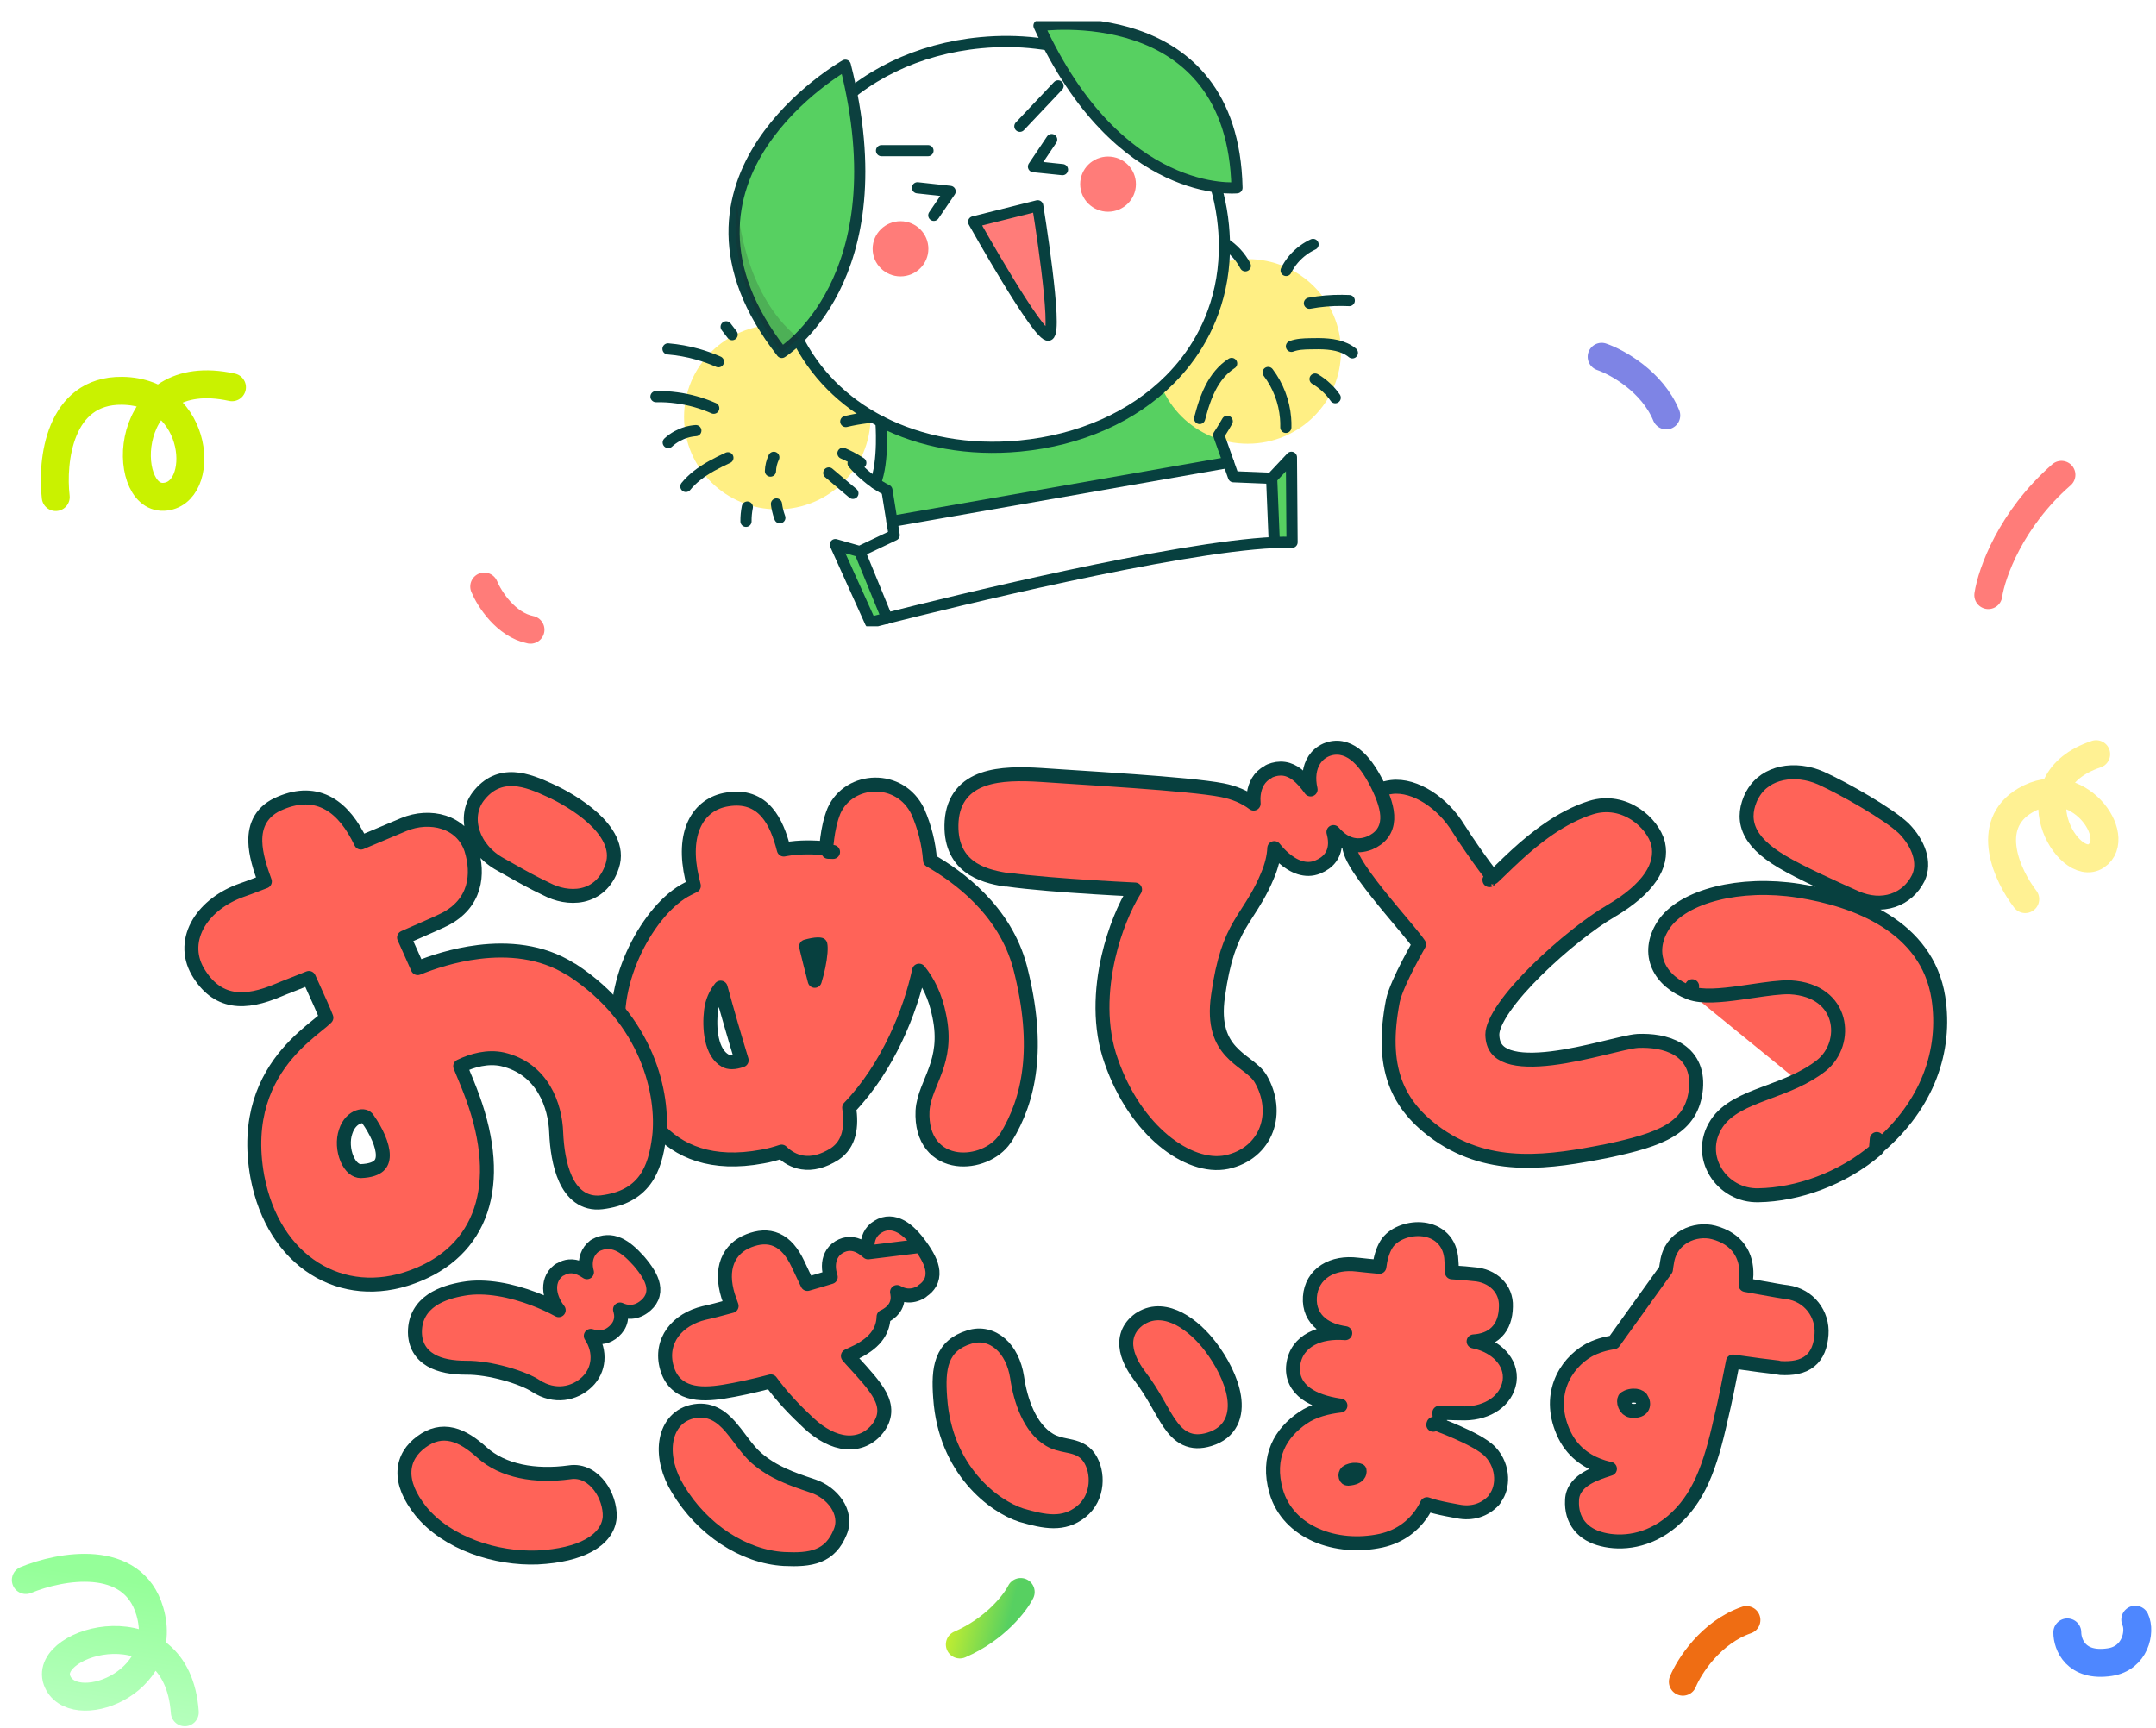 <svg width="408" height="327" viewBox="0 0 408 327" fill="none" xmlns="http://www.w3.org/2000/svg">
<path d="M276.005 156.809C274.499 154.339 272.444 152.268 270.24 150.867C268.051 149.476 265.592 148.671 263.312 148.956L263.293 148.958C256.94 149.845 254.273 155.619 255.4 160.655C255.568 161.422 255.969 162.276 256.453 163.125C256.95 163.996 257.587 164.954 258.299 165.945C259.724 167.929 261.502 170.123 263.183 172.148C263.774 172.86 264.35 173.548 264.896 174.2C265.919 175.421 266.836 176.516 267.544 177.404C267.993 177.966 268.326 178.406 268.538 178.72C268.425 178.919 268.283 179.171 268.119 179.465C267.692 180.231 267.115 181.288 266.514 182.449C265.345 184.711 263.982 187.569 263.588 189.407L263.582 189.434C262.386 195.642 262.519 200.589 264.002 204.709C265.494 208.85 268.294 212 272.133 214.706L272.138 214.71C282.187 221.725 293.438 219.936 304.096 217.843L304.116 217.839C309.185 216.763 313.202 215.691 316.024 213.974C317.464 213.098 318.631 212.034 319.474 210.686C320.317 209.338 320.792 207.778 320.953 205.977L320.954 205.971C321.102 204.211 320.836 202.696 320.199 201.428C319.561 200.159 318.592 199.221 317.471 198.55C315.272 197.235 312.441 196.914 309.993 197.006C309.983 197.006 309.973 197.007 309.963 197.007C309.242 197.051 308.244 197.248 307.138 197.497C306.343 197.676 305.436 197.895 304.462 198.13C304.056 198.228 303.638 198.329 303.212 198.431C300.288 199.13 296.898 199.897 293.67 200.292C290.402 200.692 287.49 200.684 285.441 199.976C284.441 199.631 283.714 199.142 283.229 198.514C282.751 197.897 282.427 197.04 282.407 195.806C282.411 194.623 283.168 192.846 284.725 190.614C286.242 188.439 288.364 186.045 290.746 183.689C295.518 178.969 301.177 174.551 304.737 172.492L304.737 172.492L304.745 172.487C312.114 168.157 314.688 163.782 313.791 159.679C313.788 159.664 313.784 159.649 313.78 159.634C313.274 157.65 311.66 155.495 309.468 154.071C307.233 152.62 304.267 151.846 301.046 152.861L301.045 152.861C295.403 154.646 290.458 158.625 286.964 161.826C285.911 162.79 284.904 163.768 284.08 164.567C283.584 165.049 283.154 165.466 282.821 165.777C282.705 165.885 282.599 165.982 282.504 166.067C282.124 165.574 281.582 164.861 280.928 163.973C279.604 162.175 277.826 159.664 276.005 156.809ZM281.834 166.602C281.834 166.601 281.845 166.594 281.867 166.585C281.844 166.598 281.833 166.603 281.834 166.602Z" fill="#FF6358" stroke="#07403F" stroke-width="2.643" stroke-linecap="round" stroke-linejoin="round"/>
<path d="M190.127 166.464C190.269 166.489 190.412 166.489 190.552 166.468C194.974 167.092 201.521 167.586 206.992 167.926C209.817 168.102 212.37 168.237 214.216 168.328C214.418 168.338 214.612 168.348 214.797 168.357C212.826 171.514 210.926 176.045 209.771 181.055C208.334 187.286 208.004 194.451 210.281 200.814C212.604 207.496 216.257 212.595 220.204 215.873C224.112 219.119 228.475 220.701 232.151 219.946L232.168 219.943C235.915 219.123 238.498 216.801 239.63 213.805C240.752 210.836 240.399 207.342 238.587 204.209L238.585 204.205C237.961 203.136 236.871 202.295 235.922 201.567C235.857 201.517 235.792 201.468 235.727 201.418C234.768 200.684 233.805 199.946 232.934 198.993C231.172 197.065 229.678 194.127 230.502 188.477L230.502 188.477L230.503 188.468C231.478 181.455 232.938 177.928 234.524 175.162C235.002 174.327 235.525 173.516 236.071 172.669C237.295 170.771 238.632 168.697 239.83 165.792C240.641 163.916 241.067 162.149 241.146 160.516C241.714 161.223 242.31 161.856 242.926 162.396C244.76 164.005 247.077 165.032 249.348 164.108L249.352 164.107C250.323 163.709 251.177 163.139 251.778 162.315C252.391 161.476 252.66 160.482 252.636 159.389C252.623 158.792 252.523 158.155 252.34 157.478C252.501 157.664 252.666 157.843 252.833 158.012C253.635 158.821 254.568 159.478 255.663 159.789C256.781 160.108 257.956 160.034 259.162 159.559C259.174 159.555 259.186 159.55 259.198 159.544C260.172 159.128 260.993 158.553 261.582 157.768C262.177 156.974 262.469 156.051 262.521 155.055C262.621 153.143 261.836 150.879 260.562 148.336L260.559 148.33C259.326 145.898 257.958 143.952 256.407 142.773C254.782 141.539 252.92 141.134 250.984 141.923C250.97 141.928 250.956 141.934 250.942 141.94C248.997 142.812 248.068 144.529 247.833 146.317C247.699 147.331 247.78 148.393 248.02 149.416C247.163 148.234 246.319 147.261 245.432 146.585C244.711 146.034 243.915 145.643 243.019 145.513C242.12 145.382 241.227 145.531 240.337 145.893C240.196 145.951 240.068 146.031 239.958 146.129C238.282 147 237.491 148.608 237.273 150.243C237.193 150.846 237.187 151.47 237.242 152.094C235.58 150.829 233.523 149.99 231.321 149.558C228.123 148.926 221.333 148.337 214.518 147.843C210.468 147.549 206.282 147.281 202.803 147.058C200.461 146.908 198.44 146.778 196.996 146.675L196.996 146.675L196.984 146.674C193.246 146.441 189.259 146.4 186.108 147.489C184.503 148.043 183.052 148.911 181.965 150.247C180.872 151.592 180.228 153.313 180.08 155.435L180.08 155.435L180.08 155.444C179.823 159.555 181.176 162.236 183.352 163.928C185.42 165.535 188.07 166.112 190.127 166.464Z" fill="#FF6358" stroke="#07403F" stroke-width="2.643" stroke-linecap="round" stroke-linejoin="round"/>
<path d="M157.647 161.248L156.739 161.222C156.739 161.222 156.739 161.222 156.739 161.222C156.934 161.228 157.222 161.236 157.647 161.248ZM156.367 160.45C156.365 160.48 156.363 160.51 156.361 160.538C156.242 160.531 156.116 160.522 155.981 160.513L155.966 160.512C154.228 160.395 151.436 160.208 148.453 160.766C148.411 160.774 148.369 160.784 148.327 160.796C147.615 157.985 146.653 155.535 145.175 153.805C144.301 152.782 143.237 152 141.947 151.558C140.665 151.118 139.238 151.04 137.667 151.3C134.912 151.715 132.659 153.295 131.413 155.948C130.192 158.546 129.995 162.036 130.966 166.257C131.036 166.602 131.153 167.064 131.28 167.561C131.289 167.596 131.297 167.63 131.306 167.665C131.263 167.685 131.219 167.706 131.176 167.727L131.148 167.74C130.818 167.898 130.467 168.066 130.125 168.251C126.43 170.105 122.732 174.536 120.223 179.724C117.696 184.95 116.235 191.229 117.328 196.939C118.333 202.336 120.169 208.707 124.233 213.3C128.392 217.999 134.724 220.663 144.242 218.902C145.511 218.697 146.762 218.335 147.906 217.957C148.969 218.992 150.272 219.769 151.833 220.014C153.718 220.311 155.765 219.8 157.943 218.425C157.954 218.418 157.965 218.411 157.976 218.403C160.843 216.472 161.207 213.146 160.696 209.638C168.086 201.944 172.296 191.293 173.92 183.705C175.563 185.747 177.014 188.481 177.761 192.332L177.764 192.35C178.668 196.697 178.003 199.803 177.067 202.433C176.772 203.263 176.48 203.974 176.185 204.69C175.976 205.199 175.766 205.71 175.553 206.267C175.077 207.514 174.666 208.82 174.58 210.219L174.579 210.239C174.451 212.998 175.09 215.173 176.331 216.738C177.573 218.306 179.306 219.122 181.094 219.368C184.438 219.829 188.278 218.326 190.164 215.564C190.24 215.49 190.307 215.405 190.364 215.312C194.737 208.181 196.967 198.341 193.033 183.05L193.03 183.039C190.138 172.198 181.221 165.847 176.002 162.844C175.753 159.576 174.974 156.56 173.72 153.658C173.713 153.643 173.706 153.628 173.699 153.613C170.348 146.581 160.707 147.067 157.847 153.405C157.841 153.417 157.836 153.429 157.831 153.441C157.122 155.146 156.752 157.103 156.556 158.585C156.457 159.336 156.4 159.986 156.367 160.45ZM134.564 191.252L134.564 191.249C134.771 189.562 135.421 188.128 136.378 186.924C137.643 191.541 139.029 196.324 140.356 200.673C138.951 201.174 137.912 201.133 137.252 200.749L137.237 200.741C135.954 200.014 135.15 198.566 134.741 196.689C134.336 194.834 134.371 192.788 134.564 191.252ZM154.18 185.638C153.606 183.456 153.051 181.265 152.545 179.135C153.443 178.891 154.186 178.749 154.744 178.737C155.012 178.731 155.169 178.758 155.25 178.78C155.305 179.019 155.335 179.516 155.276 180.285C155.219 181.029 155.087 181.937 154.876 182.941C154.697 183.797 154.464 184.711 154.18 185.638Z" fill="#FF6358" stroke="#07403F" stroke-width="2.643" stroke-linecap="round" stroke-linejoin="round"/>
<path d="M355.502 217.023C355.425 217.226 355.297 217.409 355.129 217.553C348.635 223.127 340.151 226.098 332.77 226.222C325.819 226.418 320.799 218.875 324.847 212.674L324.849 212.672C326.793 209.71 330.403 208.273 333.92 206.948C334.179 206.851 334.439 206.753 334.7 206.656C338.123 205.374 341.646 204.055 344.672 201.675C347.349 199.53 348.41 195.948 347.554 192.859C346.728 189.877 344.047 187.16 338.764 186.863C336.923 186.8 334.367 187.174 331.575 187.582C330.826 187.691 330.06 187.803 329.286 187.91C327.504 188.156 325.708 188.367 324.097 188.415C322.519 188.463 320.962 188.363 319.738 187.882M355.502 217.023C364.76 209.098 368.376 198.848 366.806 188.784L366.806 188.78C365.738 182.075 361.814 177.426 356.833 174.272C351.883 171.138 345.85 169.448 340.375 168.587C334.833 167.715 329.373 167.965 324.85 169.1C320.379 170.221 316.595 172.268 314.72 175.194L314.72 175.194L314.715 175.203C313.09 177.784 312.809 180.436 313.833 182.774C314.835 185.059 316.98 186.806 319.738 187.882M355.502 217.023C355.554 216.889 355.584 216.746 355.589 216.6C355.603 216.232 355.463 215.875 355.202 215.615L355.158 215.571L354.995 217.451C355.004 217.444 355.013 217.436 355.022 217.428C355.184 217.294 355.344 217.159 355.502 217.023ZM319.738 187.882C319.738 187.882 319.737 187.882 319.737 187.882L320.221 186.652L319.741 187.883C319.74 187.883 319.739 187.882 319.738 187.882ZM344.558 147.249C339.74 145.153 334.146 146.029 331.735 150.231C331.665 150.313 331.604 150.405 331.555 150.505C330.55 152.542 330.111 154.718 331.017 156.969C331.893 159.147 333.928 161.131 337.212 163.086L337.215 163.088C340.745 165.178 346.614 167.839 351.154 169.872L351.161 169.875C353.671 170.982 356.117 171.118 358.225 170.416C360.331 169.716 362.001 168.21 362.997 166.221L363.009 166.196C364.412 163.24 363.041 159.618 360.302 156.821C360.292 156.811 360.281 156.8 360.271 156.79C358.805 155.391 355.979 153.514 353.05 151.771C350.089 150.009 346.885 148.305 344.577 147.258L344.558 147.249Z" fill="#FF6358" stroke="#07403F" stroke-width="2.643" stroke-linecap="round" stroke-linejoin="round"/>
<path d="M91.199 274.898L91.197 274.896C89.363 273.245 87.524 271.984 85.603 271.527C83.585 271.047 81.642 271.489 79.761 272.886C77.915 274.228 76.641 276.085 76.539 278.449C76.44 280.761 77.476 283.287 79.627 285.987L79.637 286C84.655 292.136 93.889 295.079 101.713 294.776L101.73 294.775C105.85 294.565 109.111 293.766 111.418 292.496C113.736 291.221 115.224 289.38 115.383 287.125C115.384 287.11 115.385 287.095 115.385 287.08C115.456 285.148 114.733 282.942 113.482 281.281C112.228 279.615 110.246 278.27 107.786 278.659C101.266 279.562 95.121 278.443 91.199 274.898ZM117.384 248.017C117.368 247.959 117.351 247.9 117.332 247.842C117.899 248.102 118.512 248.271 119.163 248.285C120.098 248.304 120.988 247.999 121.807 247.397C122.482 246.904 123.028 246.305 123.348 245.569C123.674 244.819 123.719 244.033 123.566 243.256C123.276 241.789 122.254 240.267 120.921 238.7C120.914 238.691 120.906 238.682 120.898 238.674C119.616 237.246 118.364 236.101 117.032 235.515C115.591 234.88 114.145 234.936 112.689 235.7C112.621 235.736 112.557 235.778 112.496 235.825C111.151 236.864 110.739 238.379 110.885 239.794C110.919 240.128 110.985 240.461 111.076 240.789C110.633 240.486 110.197 240.235 109.766 240.05C109.124 239.774 108.438 239.62 107.717 239.688C107.141 239.742 106.609 239.931 106.116 240.225C105.971 240.271 105.834 240.342 105.71 240.438C104.356 241.484 103.979 242.981 104.145 244.371C104.303 245.685 104.939 246.965 105.73 247.972C104.298 247.193 102.715 246.464 101.072 245.84C96.831 244.227 91.889 243.189 87.748 243.918C85.788 244.25 83.532 244.844 81.739 246.062C79.873 247.33 78.52 249.276 78.52 252.111V252.17L78.52 252.19C78.556 254.579 79.652 256.345 81.511 257.44C83.271 258.477 85.626 258.864 88.207 258.864L88.223 258.864C90.427 258.837 93.119 259.289 95.606 259.977C98.111 260.67 100.252 261.559 101.398 262.321L101.413 262.331C104.944 264.612 108.719 263.857 111.123 261.528C113.407 259.315 113.774 255.811 111.803 252.836C113.109 253.239 114.505 253.228 115.709 252.37L115.709 252.37L115.72 252.362C116.389 251.875 116.96 251.267 117.28 250.493C117.609 249.697 117.62 248.855 117.384 248.017Z" fill="#FF6358" stroke="#07403F" stroke-width="2.643" stroke-linecap="round" stroke-linejoin="round"/>
<path d="M164.283 237.03C163.798 236.599 163.316 236.239 162.829 235.974C162.214 235.638 161.546 235.424 160.823 235.427C160.096 235.43 159.418 235.652 158.787 236.026L158.771 236.036C157.379 236.888 156.869 238.282 156.86 239.606C156.854 240.312 156.986 241.026 157.208 241.702C157.032 241.755 156.836 241.814 156.623 241.879C155.661 242.17 154.34 242.571 152.79 243.011C152.354 242.114 151.964 241.278 151.614 240.526C151.395 240.058 151.192 239.622 151.002 239.224C149.944 236.989 148.652 235.425 146.984 234.679C145.284 233.92 143.487 234.137 141.725 234.822C139.852 235.549 138.404 236.845 137.68 238.716C136.969 240.552 137.023 242.771 137.78 245.256C137.785 245.274 137.791 245.291 137.797 245.309C137.849 245.458 137.9 245.603 137.951 245.747C138.127 246.249 138.292 246.72 138.452 247.18C136.281 247.773 134.461 248.248 133.335 248.483C133.321 248.485 133.308 248.488 133.295 248.491C130.75 249.102 128.62 250.385 127.292 252.211C125.944 254.064 125.497 256.381 126.188 258.833C126.866 261.286 128.404 262.708 130.449 263.326C132.367 263.907 134.651 263.76 136.91 263.403L136.911 263.403C139.328 263.02 142.527 262.338 145.873 261.452C148.08 264.478 150.481 266.961 153.002 269.313L153.002 269.313C155.354 271.506 157.798 272.782 160.122 272.984C162.512 273.192 164.624 272.245 166.12 270.327L166.136 270.305C166.851 269.347 167.284 268.338 167.339 267.234C167.392 266.142 167.068 265.107 166.537 264.107C165.53 262.208 163.563 260.064 161.119 257.4L161.028 257.3C161.026 257.299 161.025 257.298 161.024 257.296C160.838 257.09 160.647 256.871 160.457 256.641C161.146 256.33 161.771 256.028 162.333 255.748C162.338 255.745 162.343 255.743 162.347 255.74C162.352 255.738 162.356 255.736 162.36 255.733C163.946 254.895 165.272 253.908 166.138 252.615C166.82 251.598 167.171 250.462 167.207 249.2C167.4 249.123 167.588 249.028 167.765 248.913C168.463 248.498 169.075 247.953 169.461 247.223C169.863 246.464 169.954 245.628 169.8 244.77C169.787 244.693 169.771 244.616 169.753 244.538C170.305 244.859 170.912 245.091 171.574 245.166C172.496 245.271 173.406 245.06 174.278 244.556C174.4 244.486 174.508 244.398 174.6 244.296C175.173 243.911 175.657 243.439 175.992 242.852C176.395 242.148 176.528 241.378 176.455 240.589C176.318 239.102 175.44 237.496 174.222 235.807L164.283 237.03ZM164.283 237.03C164.211 236.666 164.17 236.298 164.165 235.933C164.146 234.53 164.676 233.037 166.148 232.178C167.589 231.275 169.129 231.4 170.519 232.166C171.835 232.891 173.07 234.202 174.222 235.807L164.283 237.03ZM148.388 295.068L148.388 295.068L148.4 295.068C150.871 295.186 153.054 295.119 154.855 294.399C156.758 293.637 158.085 292.213 158.983 289.997C159.813 288.084 159.346 286.138 158.329 284.618C157.317 283.108 155.7 281.9 153.926 281.287L153.917 281.284C153.791 281.242 153.666 281.2 153.541 281.157C149.842 279.91 146.362 278.736 143.131 275.935C142.255 275.164 141.472 274.215 140.68 273.179C140.481 272.919 140.279 272.649 140.074 272.376C139.491 271.598 138.884 270.789 138.264 270.077C137.415 269.102 136.432 268.174 135.225 267.593C133.977 266.993 132.568 266.802 130.964 267.176L130.964 267.176L130.951 267.179C128.021 267.891 126.423 270.247 126.063 273.015C125.708 275.735 126.505 278.94 128.321 281.881C132.893 289.483 140.684 294.63 148.388 295.068Z" fill="#FF6358" stroke="#07403F" stroke-width="2.643" stroke-linecap="round" stroke-linejoin="round"/>
<path d="M189.342 254.353C187.7 252.914 185.572 252.366 183.399 253.072C180.886 253.844 179.294 255.249 178.484 257.354C177.725 259.324 177.711 261.777 177.916 264.528C178.837 278.224 188.105 285.116 193.281 286.774C193.293 286.778 193.305 286.782 193.317 286.785C197.728 288.06 201.233 288.762 204.563 286.146L204.566 286.144C206.3 284.773 207.125 282.839 207.307 280.98C207.486 279.144 207.053 277.266 206.128 275.898C205.083 274.355 203.557 273.952 202.297 273.683C202.124 273.646 201.953 273.61 201.785 273.576C200.675 273.347 199.673 273.141 198.628 272.524C196.771 271.421 195.386 269.587 194.379 267.412C193.374 265.241 192.786 262.82 192.476 260.683L192.477 260.683L192.475 260.67C192.059 257.992 190.954 255.767 189.342 254.353ZM215.903 249.504C215.828 249.538 215.755 249.579 215.685 249.628C214.57 250.405 213.83 251.348 213.443 252.414C213.061 253.469 213.062 254.541 213.258 255.53C213.64 257.462 214.801 259.265 215.738 260.503L215.738 260.503L215.744 260.51C216.993 262.135 217.975 263.751 218.849 265.266C219.039 265.595 219.226 265.923 219.411 266.248C220.059 267.386 220.681 268.479 221.312 269.396C222.128 270.581 223.081 271.663 224.36 272.271C225.693 272.906 227.184 272.938 228.881 272.413C230.838 271.813 232.204 270.7 232.965 269.186C233.705 267.711 233.79 266.018 233.535 264.371C233.027 261.099 231.106 257.537 229.076 254.875C227.539 252.85 225.438 250.81 223.141 249.619C220.914 248.464 218.287 248.019 215.903 249.504Z" fill="#FF6358" stroke="#07403F" stroke-width="2.643" stroke-linecap="round" stroke-linejoin="round"/>
<path d="M282.698 283.959C282.817 283.83 282.908 283.68 282.968 283.519C283.752 282.481 284.12 281.051 284.065 279.623C284.003 278.007 283.398 276.252 282.053 274.804L282.042 274.793C281.356 274.071 280.301 273.386 279.224 272.785C278.118 272.169 276.872 271.579 275.715 271.07C274.555 270.56 273.466 270.123 272.668 269.815C272.632 269.801 272.596 269.787 272.561 269.773C272.556 269.698 272.551 269.622 272.545 269.545C272.527 269.31 272.506 269.061 272.483 268.804C272.444 268.351 272.403 267.87 272.374 267.387C274.512 267.466 276.284 267.507 277.223 267.507L277.243 267.507C281.565 267.442 285.056 265.138 285.664 261.497C285.666 261.487 285.667 261.477 285.669 261.467C285.941 259.567 285.223 257.865 284.015 256.579C282.826 255.313 281.142 254.415 279.303 253.984C279.17 253.948 279.022 253.913 278.861 253.881C280.583 253.772 282.091 253.25 283.199 252.153C284.413 250.952 284.944 249.262 284.98 247.305C285.124 243.833 282.388 241.386 278.926 241.16C278.105 241.059 276.632 240.922 274.762 240.812C274.761 240.796 274.761 240.779 274.761 240.763C274.732 239.755 274.705 238.785 274.618 237.958L274.615 237.933C274.401 236.221 273.655 234.903 272.554 234.005C271.475 233.126 270.149 232.725 268.865 232.646C267.582 232.568 266.271 232.806 265.14 233.282C264.024 233.752 262.972 234.503 262.345 235.544C261.599 236.769 261.207 238.316 261.032 239.767C259.615 239.644 258.372 239.511 257.47 239.414C257.26 239.392 257.069 239.371 256.899 239.353C254.576 239.066 252.421 239.436 250.769 240.496C249.079 241.58 248.027 243.321 247.883 245.483C247.737 247.663 248.562 249.402 250.075 250.589C251.284 251.538 252.861 252.082 254.574 252.327C254.514 252.322 254.456 252.318 254.401 252.313L254.384 252.312C252.151 252.155 249.936 252.456 248.165 253.397C246.341 254.365 245.025 256.001 244.731 258.31C244.427 260.7 245.464 262.518 247.156 263.755C248.771 264.936 250.986 265.608 253.264 265.972L253.285 265.975C253.4 265.991 253.527 266.008 253.667 266.025C251.195 266.302 248.579 266.955 246.523 268.365C244.51 269.747 242.758 271.547 241.762 273.886C240.758 276.245 240.576 279.027 241.495 282.255L241.497 282.26C243.755 290.085 252.855 293.426 261.355 291.594L261.355 291.594L261.366 291.592C265.138 290.748 267.472 288.622 268.848 286.709C269.375 285.976 269.762 285.275 270.04 284.687C270.533 284.874 271.1 285.04 271.672 285.188C273.082 285.551 274.73 285.85 275.863 286.053C278.569 286.602 280.969 285.829 282.698 283.959ZM271.292 269.48C271.292 269.48 271.292 269.48 271.292 269.48C271.276 269.526 271.255 269.585 271.228 269.66C271.228 269.66 271.228 269.66 271.228 269.66L271.292 269.48ZM254.642 279.49C254.547 279.172 254.634 278.836 254.855 278.637C255.229 278.334 255.937 278.132 256.637 278.176C256.943 278.195 257.16 278.257 257.281 278.314C257.332 278.587 257.275 278.895 257.058 279.155C256.837 279.419 256.307 279.796 255.112 279.872C254.962 279.874 254.881 279.831 254.828 279.789C254.762 279.737 254.688 279.64 254.642 279.49Z" fill="#FF6358" stroke="#07403F" stroke-width="2.643" stroke-linecap="round" stroke-linejoin="round"/>
<path d="M305.386 254.037C303.706 254.301 302.039 254.795 300.63 255.569L300.61 255.58C298.383 256.856 296.343 258.998 295.317 261.79C294.279 264.614 294.314 268.009 296.101 271.672L296.101 271.672L296.107 271.685C297.899 275.262 300.924 276.918 303.414 277.672C303.848 277.803 304.267 277.907 304.664 277.991C304.645 277.997 304.625 278.004 304.605 278.01L304.605 278.01L304.594 278.014C304.477 278.053 304.354 278.093 304.224 278.136C303.151 278.488 301.666 278.974 300.414 279.702C299.018 280.511 297.543 281.835 297.489 283.947C297.392 285.81 297.852 287.465 298.894 288.776C299.93 290.081 301.443 290.923 303.232 291.354C306.826 292.265 311.891 291.785 316.393 287.986L316.396 287.984C321.433 283.71 323.61 277.776 325.662 268.53C326.449 265.283 327.188 261.529 327.915 257.836C327.925 257.788 327.934 257.739 327.944 257.69C331.742 258.237 334.921 258.658 336.49 258.818C336.629 258.878 336.781 258.914 336.938 258.923C339.158 259.046 341.083 258.75 342.495 257.621C343.938 256.467 344.547 254.687 344.706 252.563L344.706 252.562C344.989 248.745 342.36 245.121 338.183 244.556C338.168 244.554 338.152 244.552 338.137 244.551C337.403 244.477 335.606 244.153 333.192 243.717C332.314 243.559 331.355 243.386 330.336 243.204C330.393 242.63 330.429 242.124 330.46 241.702C330.47 241.556 330.48 241.421 330.49 241.296C330.492 241.271 330.493 241.245 330.493 241.22C330.527 239.529 330.162 237.829 329.14 236.381C328.11 234.922 326.506 233.85 324.308 233.261L324.308 233.261L324.297 233.258C320.814 232.354 316.148 234.191 315.466 238.929C315.38 239.37 315.317 239.826 315.265 240.272L305.386 254.037ZM310.572 264.64C310.602 264.714 310.639 264.786 310.683 264.854C311.047 265.425 311.006 266.026 310.754 266.407C310.537 266.734 309.959 267.186 308.617 266.985C308.146 266.9 307.736 266.545 307.502 265.989C307.261 265.418 307.328 264.935 307.445 264.722C307.512 264.645 307.67 264.513 307.961 264.387C308.272 264.253 308.656 264.161 309.051 264.143C309.789 264.108 310.3 264.321 310.572 264.64Z" fill="#FF6358" stroke="#07403F" stroke-width="2.643" stroke-linecap="round" stroke-linejoin="round"/>
<path d="M108.233 183.557C108.149 183.502 108.059 183.457 107.965 183.423C102.42 179.927 96.06 179.501 90.584 180.171C85.849 180.749 81.671 182.158 79.048 183.233C78.708 182.475 78.369 181.71 78.032 180.947C77.507 179.758 76.985 178.577 76.463 177.443C77.306 177.071 78.123 176.714 78.899 176.374C81.117 175.404 82.998 174.581 84.176 173.993L84.192 173.985C87.03 172.52 88.704 170.422 89.429 168.009C90.142 165.638 89.9 163.095 89.178 160.744C89.174 160.732 89.171 160.72 89.167 160.708C87.374 155.411 81.349 154.008 76.41 156.057L76.397 156.063C74.921 156.694 71.963 157.946 68.3 159.473C66.686 156.072 64.717 153.528 62.275 152.13C59.549 150.571 56.46 150.564 53.131 151.967C51.383 152.668 50.126 153.693 49.331 155.006C48.543 156.31 48.283 157.777 48.312 159.245C48.36 161.691 49.226 164.388 50.121 166.838C49.607 167.032 49.119 167.221 48.656 167.399C47.545 167.826 46.584 168.196 45.786 168.462L45.767 168.469C42.203 169.717 39.248 171.946 37.603 174.694C35.932 177.486 35.635 180.806 37.457 183.93L37.457 183.93L37.462 183.939C39.187 186.839 41.353 188.514 44.063 188.982C46.678 189.434 49.57 188.716 52.685 187.401L52.685 187.401L52.697 187.396C53.263 187.15 54.063 186.837 55.068 186.443C55.208 186.389 55.351 186.333 55.498 186.275C56.376 185.931 57.376 185.537 58.456 185.094C58.668 185.563 58.875 186.021 59.077 186.466C60.27 189.096 61.255 191.271 61.763 192.608C61.746 192.625 61.728 192.643 61.709 192.663C61.363 193.009 60.816 193.452 60.047 194.075L60.026 194.091C58.515 195.314 56.396 197.039 54.376 199.406C50.29 204.194 46.664 211.549 48.706 222.742L48.708 222.753C50.226 230.725 54.174 236.708 59.501 240.075C64.838 243.449 71.427 244.111 78.015 241.674C84.543 239.306 88.995 234.989 90.981 229.064C92.951 223.189 92.436 215.916 89.45 207.689L89.449 207.688C88.837 206.007 88.01 203.989 87.089 201.796C89.41 200.671 92.323 199.879 95.109 200.494C102.714 202.278 105.088 209.297 105.256 214.374L105.256 214.386C105.376 217.188 105.824 220.53 107.012 223.134C107.61 224.445 108.434 225.656 109.583 226.492C110.763 227.352 112.203 227.754 113.87 227.555L113.876 227.554C117.683 227.083 120.285 225.664 121.997 223.378C123.658 221.158 124.349 218.286 124.736 215.195L124.738 215.184C125.664 207.23 122.639 192.923 108.233 183.557ZM69.553 211.728C69.561 211.741 69.57 211.753 69.579 211.765C71.236 214.104 72.449 216.739 72.443 218.669C72.44 219.571 72.176 220.21 71.665 220.663C71.121 221.144 70.111 221.582 68.283 221.651C67.35 221.661 66.339 220.92 65.659 219.311C64.995 217.742 64.86 215.761 65.411 214.182C65.415 214.17 65.419 214.159 65.423 214.147C65.921 212.584 66.924 211.72 67.807 211.408C68.728 211.083 69.315 211.367 69.553 211.728ZM90.49 150.754L90.485 150.761C87.584 154.623 89.304 160.679 94.769 163.635C95.444 164.007 96.097 164.377 96.754 164.749C98.717 165.859 100.711 166.988 103.409 168.269C105.358 169.3 107.86 169.891 110.214 169.38C112.671 168.845 114.798 167.14 115.845 163.944C117.054 160.383 114.769 157.148 112.259 154.85C109.659 152.471 106.297 150.593 104.085 149.594C101.968 148.61 99.59 147.593 97.258 147.469C94.785 147.336 92.429 148.207 90.49 150.754Z" fill="#FF6358" stroke="#07403F" stroke-width="2.643" stroke-linecap="round" stroke-linejoin="round"/>
<path d="M318.462 318.293C319.665 315.375 323.757 308.954 330.496 306.619" stroke="#EF6D13" stroke-width="5.287" stroke-linecap="round" stroke-linejoin="round"/>
<path d="M4.889 299.046C11.345 296.369 25.074 293.802 28.353 304.952C32.451 318.889 13.466 325.498 10.779 317.989C8.092 310.48 33.514 303.214 34.976 324.08" stroke="url(#paint0_linear_124_806)" stroke-width="5.287" stroke-linecap="round" stroke-linejoin="round"/>
<path d="M10.547 94.074C9.755 87.307 11.157 73.812 23.108 73.963C38.048 74.151 39.13 93.689 30.944 94.033C22.758 94.377 22.872 68.668 43.898 73.293" stroke="#C9F200" stroke-width="5.287" stroke-linecap="round" stroke-linejoin="round"/>
<path d="M376.263 112.634C376.865 108.548 380.475 98.275 390.103 89.869" stroke="#FF7C79" stroke-width="5.287" stroke-linecap="round" stroke-linejoin="round"/>
<path d="M193.155 301.314C192.101 303.413 188.321 308.337 181.636 311.243" stroke="url(#paint1_linear_124_806)" stroke-width="5.287" stroke-linecap="round" stroke-linejoin="round"/>
<path d="M391.216 308.961C391.216 311.237 392.823 315.548 399.252 314.584C404.074 313.861 405.146 308.827 404.074 306.551" stroke="#4E87FF" stroke-width="5.287" stroke-linecap="round" stroke-linejoin="round"/>
<path d="M303.095 67.528C306.067 68.553 312.672 72.207 315.321 78.623" stroke="#7E84E5" stroke-width="5.287" stroke-linecap="round" stroke-linejoin="round"/>
<path d="M383.252 170.173C379.945 165.892 375.314 156.164 383.252 151.494C393.175 145.657 401.931 158.499 396.678 162.001C391.424 165.503 380.918 147.992 396.678 142.738" stroke="#FFF193" stroke-width="5.287" stroke-linecap="round" stroke-linejoin="round"/>
<path d="M91.634 111.016C92.607 113.35 95.72 118.254 100.389 119.188" stroke="#FF7C79" stroke-width="5.287" stroke-linecap="round" stroke-linejoin="round"/>
<g clip-path="url(#clip0_124_806)">
<path d="M244.389 86.555L244.51 102.641C243.495 102.614 242.365 102.633 241.146 102.684L240.644 90.534L244.389 86.555Z" fill="#57D061"/>
<path d="M240.648 90.534L241.15 102.684C222.106 103.569 179.71 114.014 167.855 117.007L162.682 104.388L169.216 101.282L168.796 98.673L232.463 87.522L233.424 90.239L240.644 90.534H240.648Z" fill="white"/>
<path d="M227.432 77.73C228.91 78.615 230.53 79.295 232.24 79.733C231.326 81.353 230.632 82.35 230.632 82.35L232.463 87.518L168.796 98.67L167.843 92.768C167.843 92.768 166.933 92.345 165.631 91.448H165.635C167.325 87.39 166.705 79.776 166.705 79.776C174.239 83.667 183.341 85.321 192.957 84.416C204.38 83.337 214.404 78.848 221.396 71.824C222.91 74.235 224.981 76.262 227.436 77.726L227.432 77.73Z" fill="#57D061"/>
<path d="M220.612 69.012L224.444 68.352C224.032 68.891 223.597 69.419 223.15 69.936C222.589 70.584 222.001 71.217 221.393 71.827C220.899 71.042 220.463 70.215 220.099 69.357C220.267 69.233 220.44 69.12 220.608 69.012H220.612Z" fill="white"/>
<path d="M219.997 69.118L220.612 69.014C220.444 69.126 220.271 69.235 220.102 69.359C220.063 69.278 220.028 69.196 219.997 69.118Z" fill="white"/>
<path d="M167.855 117.008C165.851 117.516 164.725 117.811 164.725 117.811L158.078 103.072L162.682 104.385L167.855 117.004V117.008Z" fill="#57D061"/>
<path d="M166.705 79.779C166.705 79.779 167.329 87.393 165.635 91.447L166.705 79.779Z" fill="white"/>
<path d="M161.85 86.961C163.113 84.597 163.858 81.922 163.937 79.083C163.96 79.079 163.98 79.079 164.003 79.076C164.407 79.029 164.811 78.99 165.215 78.971C165.705 79.258 166.203 79.53 166.709 79.782L165.639 91.45H165.635C164.435 90.623 162.893 89.38 161.438 87.695C161.584 87.455 161.721 87.21 161.85 86.965V86.961Z" fill="white"/>
<path d="M163.941 78.724L164.604 78.611C164.804 78.736 165.012 78.856 165.215 78.969C164.812 78.988 164.408 79.027 164.004 79.073C163.98 79.077 163.961 79.077 163.937 79.081C163.937 78.961 163.941 78.84 163.941 78.72V78.724Z" fill="white"/>
<g filter="url(#filter0_f_124_806)">
<ellipse cx="147.097" cy="78.931" rx="17.647" ry="17.473" fill="#FFEF84"/>
</g>
<g filter="url(#filter1_f_124_806)">
<ellipse cx="236.118" cy="66.508" rx="17.647" ry="17.473" fill="#FFEF84"/>
</g>
<path d="M167.855 117.012C165.851 117.517 164.726 117.812 164.726 117.812L158.079 103.073L162.683 104.385L169.216 101.279L168.796 98.67L167.843 92.768C167.843 92.768 166.934 92.345 165.632 91.448C164.432 90.617 162.89 89.375 161.436 87.689" stroke="#07403F" stroke-width="2.115" stroke-linecap="round" stroke-linejoin="round"/>
<path d="M232.24 79.734C231.326 81.346 230.632 82.347 230.632 82.347L232.463 87.516L233.424 90.233L240.644 90.528L244.389 86.549L244.51 102.635C243.495 102.608 242.365 102.627 241.146 102.678C222.102 103.563 179.706 114.008 167.851 117.001" stroke="#07403F" stroke-width="2.115" stroke-linecap="round" stroke-linejoin="round"/>
<path d="M135.066 77.264C132.839 76.278 130.466 75.614 128.05 75.292C126.756 75.113 125.447 75.043 124.137 75.067" stroke="#07403F" stroke-width="2.115" stroke-linecap="round" stroke-linejoin="round"/>
<path d="M131.682 81.5C130.458 81.585 129.254 81.943 128.176 82.529C127.552 82.867 126.976 83.274 126.458 83.756" stroke="#07403F" stroke-width="2.115" stroke-linecap="round" stroke-linejoin="round"/>
<path d="M129.795 92.065C130.419 91.3 131.129 90.624 131.897 90.015C133.646 88.629 135.709 87.592 137.748 86.644" stroke="#07403F" stroke-width="2.115" stroke-linecap="round" stroke-linejoin="round"/>
<path d="M141.427 95.963C141.427 95.963 141.423 95.978 141.423 95.982C141.247 96.868 141.161 97.768 141.172 98.673" stroke="#07403F" stroke-width="2.115" stroke-linecap="round" stroke-linejoin="round"/>
<path d="M146.937 95.381C146.98 95.746 147.043 96.107 147.125 96.468C147.239 96.988 147.392 97.497 147.576 97.994" stroke="#07403F" stroke-width="2.115" stroke-linecap="round" stroke-linejoin="round"/>
<path d="M126.415 66.033C128.305 66.192 130.184 66.534 132.007 67.043C133.352 67.423 134.678 67.901 135.956 68.464" stroke="#07403F" stroke-width="2.115" stroke-linecap="round" stroke-linejoin="round"/>
<path d="M137.419 61.857C137.58 62.071 137.741 62.277 137.902 62.486C138.121 62.77 138.333 63.053 138.553 63.333" stroke="#07403F" stroke-width="2.115" stroke-linecap="round" stroke-linejoin="round"/>
<path d="M145.788 62.669C146.012 61.986 146.31 61.322 146.667 60.697C147.074 59.971 147.565 59.291 148.129 58.674" stroke="#07403F" stroke-width="2.115" stroke-linecap="round" stroke-linejoin="round"/>
<path d="M160.055 79.778C161.329 79.472 162.631 79.239 163.933 79.079C163.957 79.076 163.976 79.076 164 79.072C164.404 79.025 164.808 78.986 165.212 78.967" stroke="#07403F" stroke-width="2.115" stroke-linecap="round" stroke-linejoin="round"/>
<path d="M156.839 89.516C157.482 90.055 158.117 90.599 158.76 91.142C159.639 91.884 160.525 92.63 161.404 93.375" stroke="#07403F" stroke-width="2.115" stroke-linecap="round" stroke-linejoin="round"/>
<path d="M159.518 85.797C159.741 85.894 159.965 85.991 160.184 86.096C160.753 86.36 161.306 86.643 161.851 86.962C162.204 87.164 162.557 87.377 162.898 87.602" stroke="#07403F" stroke-width="2.115" stroke-linecap="round" stroke-linejoin="round"/>
<path d="M146.435 86.555C146.047 87.374 145.827 88.263 145.8 89.164" stroke="#07403F" stroke-width="2.115" stroke-linecap="round" stroke-linejoin="round"/>
<path d="M243.386 51.189C244.139 49.675 245.272 48.343 246.645 47.345C247.217 46.922 247.837 46.557 248.484 46.258" stroke="#07403F" stroke-width="2.115" stroke-linecap="round" stroke-linejoin="round"/>
<path d="M247.793 57.389C249.841 57.013 251.919 56.83 254.001 56.853C254.445 56.853 254.892 56.861 255.335 56.889" stroke="#07403F" stroke-width="2.115" stroke-linecap="round" stroke-linejoin="round"/>
<path d="M235.663 50.31C234.754 48.567 233.369 47.076 231.707 46.012" stroke="#07403F" stroke-width="2.115" stroke-linecap="round" stroke-linejoin="round"/>
<path d="M233.072 68.789C231.33 69.9 230.013 71.581 229.075 73.41C228.746 74.05 228.46 74.71 228.205 75.382C228.111 75.619 228.024 75.86 227.946 76.1C227.758 76.64 227.585 77.18 227.432 77.727C227.287 78.216 227.15 78.713 227.021 79.207" stroke="#07403F" stroke-width="2.115" stroke-linecap="round" stroke-linejoin="round"/>
<path d="M239.985 70.496C241.872 72.985 243.021 76.006 243.28 79.1C243.334 79.691 243.346 80.288 243.334 80.886" stroke="#07403F" stroke-width="2.115" stroke-linecap="round" stroke-linejoin="round"/>
<path d="M244.39 65.55C245.488 65.127 246.696 65.088 247.872 65.061C250.119 65.006 252.539 65.002 254.523 65.919C255.017 66.14 255.492 66.424 255.923 66.781" stroke="#07403F" stroke-width="2.115" stroke-linecap="round" stroke-linejoin="round"/>
<path d="M248.864 71.736C249.656 72.198 250.39 72.754 251.056 73.386C251.66 73.953 252.205 74.586 252.676 75.27" stroke="#07403F" stroke-width="2.115" stroke-linecap="round" stroke-linejoin="round"/>
<path d="M228.585 31.095C230.111 34.644 231.119 38.535 231.523 42.744C231.601 43.563 231.652 44.374 231.683 45.178C231.691 45.458 231.703 45.737 231.707 46.017C231.782 50.7 231.025 55.079 229.558 59.078C228.334 62.453 226.601 65.559 224.444 68.355C224.032 68.894 223.597 69.422 223.15 69.939C222.589 70.587 222.001 71.22 221.393 71.83C214.401 78.853 204.377 83.342 192.954 84.421C183.338 85.326 174.236 83.672 166.702 79.781C166.196 79.525 165.702 79.257 165.208 78.97C165.004 78.857 164.796 78.737 164.596 78.613C164.373 78.489 164.149 78.353 163.93 78.213C157.49 74.198 152.443 68.397 149.58 61.063C148.337 57.886 147.506 54.419 147.145 50.684C146.847 47.609 146.902 44.635 147.275 41.781C148.247 34.252 151.431 27.585 156.224 22.2C163.22 14.345 173.644 9.208 185.62 8.082C189.204 7.744 192.714 7.783 196.103 8.183C210.734 9.884 223.052 18.17 228.581 31.095H228.585Z" fill="white" stroke="#07403F" stroke-width="2.115" stroke-linecap="round" stroke-linejoin="round"/>
<path d="M184.251 41.984L196.377 38.947C196.377 38.947 200.267 62.807 198.432 63.432C196.605 64.061 184.251 41.984 184.251 41.984Z" fill="#FF7C79" stroke="#07403F" stroke-width="2.115" stroke-linecap="round" stroke-linejoin="round"/>
<path d="M166.706 79.779C166.706 79.779 167.329 87.393 165.635 91.447" stroke="#07403F" stroke-width="2.115" stroke-linecap="round" stroke-linejoin="round"/>
<path d="M168.796 98.673L232.463 87.522" stroke="#07403F" stroke-width="2.115" stroke-linecap="round" stroke-linejoin="round"/>
<path d="M162.683 104.383L167.855 117.006V117.01" stroke="#07403F" stroke-width="2.115" stroke-linecap="round" stroke-linejoin="round"/>
<path d="M240.648 90.531L241.146 102.677V102.684" stroke="#07403F" stroke-width="2.115" stroke-linecap="round" stroke-linejoin="round"/>
<path d="M175.608 28.514H166.82" stroke="#07403F" stroke-width="2.115" stroke-linecap="round" stroke-linejoin="round"/>
<path d="M193 23.901L200.232 16.252" stroke="#07403F" stroke-width="2.115" stroke-linecap="round" stroke-linejoin="round"/>
<path d="M173.624 35.545L179.801 36.224L176.714 40.756" stroke="#07403F" stroke-width="2.115" stroke-linecap="round" stroke-linejoin="round"/>
<path d="M199.016 26.42L195.577 31.541L201.063 32.108" stroke="#07403F" stroke-width="2.115" stroke-linecap="round" stroke-linejoin="round"/>
<path d="M196.616 4.862C196.616 4.862 233.326 -0.469 234.087 35.54C234.087 35.54 211.789 37.901 196.616 4.862Z" fill="#57D061" stroke="#0C403F" stroke-width="2.115" stroke-linecap="round" stroke-linejoin="round"/>
<path d="M159.969 12.346C159.969 12.346 122.09 33.674 147.949 66.704C147.949 66.704 170.31 52.959 159.969 12.346Z" fill="#57D061" stroke="#0C403F" stroke-width="2.115" stroke-linecap="round" stroke-linejoin="round"/>
<g style="mix-blend-mode:multiply" opacity="0.18">
<path d="M139.494 38.289C139.494 38.289 140.255 55.381 151.157 64.04L147.945 66.703C147.945 66.703 137.298 53.999 139.49 38.289H139.494Z" fill="#221F1F"/>
</g>
<path d="M170.412 52.312C173.325 52.312 175.687 49.974 175.687 47.09C175.687 44.205 173.325 41.867 170.412 41.867C167.499 41.867 165.138 44.205 165.138 47.09C165.138 49.974 167.499 52.312 170.412 52.312Z" fill="#FF7C79"/>
<path d="M209.688 40.074C212.601 40.074 214.962 37.736 214.962 34.851C214.962 31.967 212.601 29.629 209.688 29.629C206.775 29.629 204.413 31.967 204.413 34.851C204.413 37.736 206.775 40.074 209.688 40.074Z" fill="#FF7C79"/>
</g>
<defs>
<filter id="filter0_f_124_806" x="122.401" y="54.41" width="49.392" height="49.043" filterUnits="userSpaceOnUse" color-interpolation-filters="sRGB">
<feFlood flood-opacity="0" result="BackgroundImageFix"/>
<feBlend mode="normal" in="SourceGraphic" in2="BackgroundImageFix" result="shape"/>
<feGaussianBlur stdDeviation="3.524" result="effect1_foregroundBlur_124_806"/>
</filter>
<filter id="filter1_f_124_806" x="211.422" y="41.986" width="49.392" height="49.043" filterUnits="userSpaceOnUse" color-interpolation-filters="sRGB">
<feFlood flood-opacity="0" result="BackgroundImageFix"/>
<feBlend mode="normal" in="SourceGraphic" in2="BackgroundImageFix" result="shape"/>
<feGaussianBlur stdDeviation="3.524" result="effect1_foregroundBlur_124_806"/>
</filter>
<linearGradient id="paint0_linear_124_806" x1="5.632" y1="296.268" x2="-1.369" y2="340.406" gradientUnits="userSpaceOnUse">
<stop stop-color="#95FF99"/>
<stop offset="1" stop-color="#CEFFD8"/>
</linearGradient>
<linearGradient id="paint1_linear_124_806" x1="192.346" y1="301.061" x2="178.444" y2="297.633" gradientUnits="userSpaceOnUse">
<stop stop-color="#57D061"/>
<stop offset="1" stop-color="#E5F720"/>
</linearGradient>
<clipPath id="clip0_124_806">
<rect width="135.688" height="114.542" fill="white" transform="translate(122 4)"/>
</clipPath>
</defs>
</svg>
